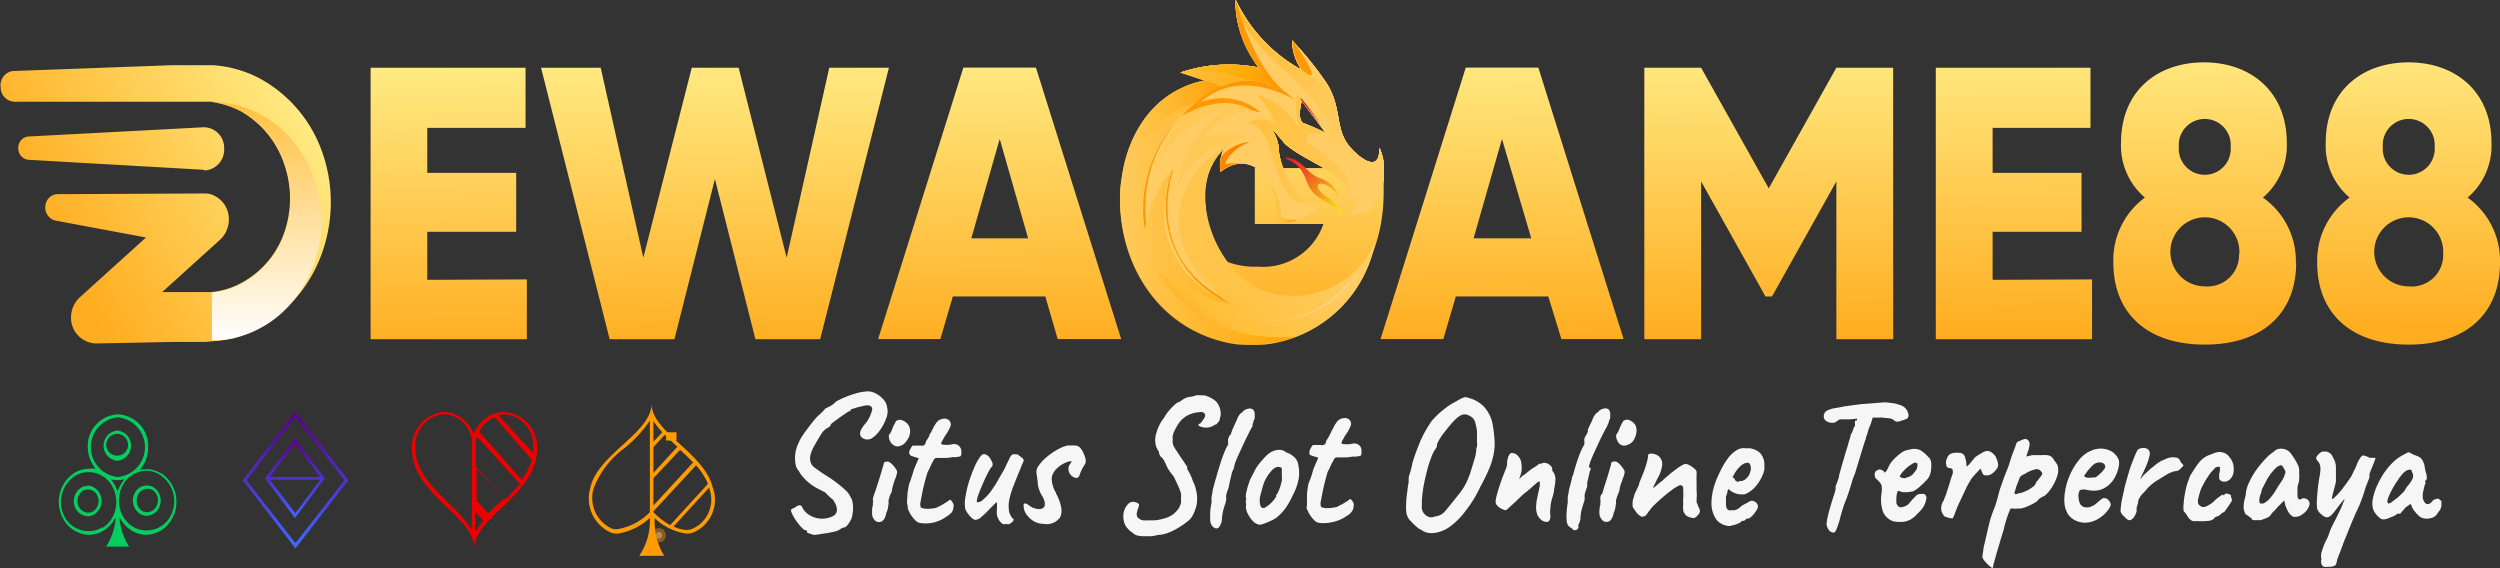 <svg xmlns="http://www.w3.org/2000/svg" xmlns:xlink="http://www.w3.org/1999/xlink" viewBox="0 0 176 40"><rect x="0" y="0" width="176" height="40" fill="#333333" stroke="none"/><defs/><defs><linearGradient id="b" x1="88.22" x2="87.91" y1="3.25" y2="23.61" data-name="New Gradient Swatch copy" gradientUnits="userSpaceOnUse"><stop offset="0" stop-color="#ffef8b"/><stop offset="1" stop-color="#ffad20"/></linearGradient><linearGradient id="f" x1="90.9" x2="94.69" y1="29.55" y2="26.34" gradientTransform="matrix(1 0 0 -1 0 41)" gradientUnits="userSpaceOnUse"><stop offset="0" stop-color="#ec2227"/><stop offset="1" stop-color="#f6eb0c"/></linearGradient><linearGradient id="a" x1="89.16" x2="77.24" y1="28.6" y2="16.11" data-name="New Gradient Swatch 2" gradientTransform="matrix(1 0 0 -1 0 41)" gradientUnits="userSpaceOnUse"><stop offset="0" stop-color="#ffcd64"/><stop offset=".63" stop-color="#ffbf38"/><stop offset="1" stop-color="#ff9804"/></linearGradient><linearGradient id="g" x1="88.34" x2="81.37" y1="25.92" y2="17" xlink:href="#a"/><linearGradient id="h" x1="95.77" x2="90.38" y1="22.27" y2="18.71" gradientTransform="matrix(1 0 0 -1 0 41)" gradientUnits="userSpaceOnUse"><stop offset="0" stop-color="#ffce68"/><stop offset=".43" stop-color="#f7d58f"/><stop offset="1" stop-color="#ffce68"/></linearGradient><linearGradient id="i" x1="78.84" x2="97.43" y1="12.13" y2="12.13" gradientUnits="userSpaceOnUse"><stop offset="0" stop-color="#ffca5b"/><stop offset=".63" stop-color="#ffa806"/><stop offset="1" stop-color="#ff9a04"/></linearGradient><linearGradient id="j" x1="79.92" x2="87.49" y1="30.26" y2="31.62" gradientTransform="matrix(1 0 0 -1 0 41)" gradientUnits="userSpaceOnUse"><stop offset="0" stop-color="#ffba28" stop-opacity="0"/><stop offset="1" stop-color="#ff9904"/></linearGradient><linearGradient id="k" x1="88.22" x2="98.19" y1="30.28" y2="30.28" xlink:href="#a"/><linearGradient id="l" x1="-2042.28" x2="8974.31" y1="-334.11" y2="1551.28" xlink:href="#a"/><linearGradient id="m" x1="794.36" x2="4830.13" y1="-46.11" y2="-460.22" xlink:href="#a"/><linearGradient id="n" x1="1629.06" x2="7913.94" y1="33.12" y2="33.12" xlink:href="#a"/><linearGradient id="o" x1="99.45" x2="77.64" y1="25.7" y2="38.81" xlink:href="#a"/><linearGradient id="p" x1="277.92" x2="2525.52" y1="84.78" y2="757.79" xlink:href="#a"/><linearGradient id="q" x1="88.92" x2="91.36" y1="14" y2="14" xlink:href="#a"/><linearGradient id="r" x1="91.88" x2="93.18" y1="33.71" y2="31.77" gradientTransform="matrix(1 0 0 -1 0 41)" gradientUnits="userSpaceOnUse"><stop offset="0" stop-color="#d62028"/><stop offset="1" stop-color="#fecd99"/></linearGradient><linearGradient id="s" x1="95.27" x2="83.07" y1="32.92" y2="34.28" xlink:href="#a"/><linearGradient id="t" x1="82.13" x2="89.45" y1="38.4" y2="33.78" gradientTransform="matrix(1 0 0 -1 0 41)" gradientUnits="userSpaceOnUse"><stop offset="0" stop-color="#ffc54c"/><stop offset=".68" stop-color="#ffab06"/><stop offset="1" stop-color="#ff9804"/></linearGradient><linearGradient id="u" x1="-443.01" x2="-16.58" y1="-209.38" y2="-20.1" gradientTransform="matrix(1 0 0 -1 0 41)" gradientUnits="userSpaceOnUse"><stop offset="0" stop-color="#ffc54c" stop-opacity="0"/><stop offset="1" stop-color="#ffc54c"/></linearGradient><linearGradient id="v" x1="100.81" x2="101.07" y1="2.05" y2="24.09" xlink:href="#b"/><linearGradient id="w" x1="22.25" x2="3.83" y1="6.19" y2="17.55" xlink:href="#b"/><linearGradient id="x" x1="18.77" x2="18.77" y1="7.17" y2="23.97" gradientUnits="userSpaceOnUse"><stop offset="0" stop-color="#ffc141"/><stop offset="1" stop-color="#fff"/></linearGradient><linearGradient id="c" x1="71.63" x2="71.63" y1="36.72" y2="36.84" gradientTransform="matrix(60.75 0 0 -71.95 -4330.8 2680.3)" gradientUnits="userSpaceOnUse"><stop offset="0" stop-color="#3f67ff"/><stop offset="1" stop-color="#5d0099"/></linearGradient><linearGradient id="y" x1="70.2" x2="70.2" y1="36.9" y2="37.03" gradientTransform="matrix(34.43 0 0 -41.97 -2395.89 1585.24)" xlink:href="#c"/><clipPath id="d"><path fill="none" d="M83.33 11.6h14.64v11.7H83.33z"/></clipPath><clipPath id="e"><path fill="none" d="M78.84 0h18.59v24.26H78.84z"/></clipPath></defs><g data-name="Layer 1"><g clip-path="url(#d)"><path fill="url(#b)" d="M97.41 11.83h-9.07v3.94h4.83a4.49 4.49 0 01-4.62 3A5.44 5.44 0 0182.87 13c0-3.47 2.27-5.92 5.32-5.92A5 5 0 0192.6 9.4l3.51-2.19a9.06 9.06 0 00-7.9-4.51c-5.32 0-9.48 4.56-9.48 10.28S82.81 23.2 88.5 23.2c5.06 0 8.91-3.66 8.91-9.69z"/></g><g fill-rule="evenodd" clip-path="url(#e)"><path fill="url(#f)" d="M90.46 11.1c1.21 0 1.55 1.15 2.4 1.42a2.14 2.14 0 011.41 1.38 1.86 1.86 0 00-.88-.86c-.79-.37-.81.27-.16.69 1.21.78 1.37 1.76 1.28 1.6-.73-1.4-1.93-1-2.49-2.5s-1.14-1.37-1.56-1.73z"/><path fill="url(#a)" d="M89.53 9.11c.35.22.77.89 1.07 1.13 1.25 1 2.84 1.49 4.11 2.7.38.63-.18 1.37.15 1.18a3.11 3.11 0 01.62-.28 6.12 6.12 0 01-.49 1.4 3.73 3.73 0 001.12-.38c.47.11 2-2.12 1-4.45 0 .82-.24 1-.53 1-.58 0-1.52-.93-1.82-1.42-.73-1.21-.35-2.55-1.38-4.15a23.88 23.88 0 00-2.42-3 3.77 3.77 0 00.66 2.07A10.9 10.9 0 0187 0c-.18 2.3 1.6 4.75 1.6 4.75a10.65 10.65 0 00-5.51.36l1.7.56c-8 1.6-8 15.26.64 18.14a8.46 8.46 0 003.93.36A8.94 8.94 0 0096.82 17a6.27 6.27 0 01-7.64 3.55c-3.75-1.25-5.86-7.46-3-10.07a3 3 0 00-.23 1.61c2.4-1.86 4.44 1.13 3.8 3.62a4.58 4.58 0 003.2-1.17 13.32 13.32 0 01-1.48-.67 10.07 10.07 0 01-1-1.78 4.86 4.86 0 01-.47-1.82 2.74 2.74 0 00-.47-1.16zm3.8.25a15.23 15.23 0 00-1.52-.67c-.56-.19-.17-1.58-.17-1.58z"/><path fill="url(#g)" d="M86.15 10.49a4.72 4.72 0 00-1.25 4.18 5.4 5.4 0 002 5.51A7.08 7.08 0 0183.81 17a6.32 6.32 0 006.66 4.69 8.22 8.22 0 01-3.66.5s5.81 2.58 9.7-4.54a6.63 6.63 0 00.31-.59 8.94 8.94 0 01-7.48 7.16 8.46 8.46 0 01-3.93-.36c-4.89-1.62-7-6.68-6.49-11.07A19.51 19.51 0 0182 10.15c1.75-1.15 4.15.34 4.15.34z"/><path fill="url(#h)" d="M88.28 22.52c2 .29 5.56 0 8.23-4.92a6.63 6.63 0 00.31-.59s-2.31 6.5-8.54 5.51z"/><path fill="url(#i)" d="M89.53 9.11c.35.22.77.89 1.07 1.13 1.25 1 2.84 1.49 4.11 2.7.38.63-.18 1.37.15 1.18a3.11 3.11 0 01.62-.28 6.12 6.12 0 01-.49 1.4 3.73 3.73 0 001.12-.38c.47.11 2-2.12 1-4.45 0 .82-.24 1-.53 1-.58 0-1.52-.93-1.82-1.43-.73-1.2-.35-2.54-1.38-4.14a23.88 23.88 0 00-2.42-3 3.77 3.77 0 00.66 2.07A10.9 10.9 0 0187 0c-.18 2.3 1.6 4.75 1.6 4.75a10.65 10.65 0 00-5.51.36l1.7.56c-8 1.6-8 15.26.64 18.14a8.56 8.56 0 005.8-.12c-7.31.62-9.86-4.75-9.86-4.75a12.46 12.46 0 005.47 2.5A7.08 7.08 0 0183.1 17a6.08 6.08 0 013.05-6.53 3 3 0 00-.23 1.61c2.4-1.86 4.44 1.13 3.8 3.62a4.58 4.58 0 003.2-1.17 13.32 13.32 0 01-1.48-.67 10.07 10.07 0 01-1-1.78 4.86 4.86 0 01-.44-1.81 2.74 2.74 0 00-.47-1.16zm3.8.25a15.23 15.23 0 00-1.52-.67c-.56-.19-.17-1.58-.17-1.58z"/><path fill="url(#j)" d="M80.06 9.14a6.9 6.9 0 014.71-3.47 3.91 3.91 0 011.92 1c.75.79-7.06-1.38-7.21 8.36a15.17 15.17 0 01.58-5.89z"/><path fill="url(#k)" d="M89.53 9.11c.35.22.77.89 1.07 1.13 1.25 1 2.84 1.49 4.11 2.7.38.63-.18 1.37.15 1.18a3.11 3.11 0 01.62-.28 6.12 6.12 0 01-.49 1.4 3.73 3.73 0 001.12-.38c.47.11 2-2.12 1-4.45 0 .82-.24 1-.53 1-.58 0-1.52-.93-1.82-1.43-.73-1.2-.35-2.54-1.38-4.14a23.88 23.88 0 00-2.42-3 3.77 3.77 0 00.66 2.07A10.9 10.9 0 0187 0c-.18 2.3 1.6 4.75 1.6 4.75a10.65 10.65 0 00-5.51.36 9.83 9.83 0 015.28.82 6 6 0 00-4.51 1.59h.09a9.3 9.3 0 00-3.36 8.63s.58-2.88 2-4.13c0 0-2.44 6.49 4.29 9.47A7.08 7.08 0 0183.1 17a6.08 6.08 0 013.05-6.53 3 3 0 00-.23 1.61c2.4-1.86 4.44 1.13 3.8 3.62a4.58 4.58 0 003.2-1.17 13.32 13.32 0 01-1.48-.67 10.07 10.07 0 01-1-1.78 4.86 4.86 0 01-.44-1.81 2.74 2.74 0 00-.47-1.16zm3.8.25a15.23 15.23 0 00-1.52-.67c-.56-.19-.17-1.58-.17-1.58z"/><path fill="url(#l)" d="M89.53 9.11c.35.22.77.89 1.07 1.13 1.25 1 2.84 1.49 4.11 2.7.38.63-.18 1.37.15 1.18a3.11 3.11 0 01.62-.28 6.12 6.12 0 01-.49 1.4 3.73 3.73 0 001.12-.38c.47.11 2-2.12 1-4.45 0 .82-.24 1-.53 1-.58 0-1.52-.93-1.82-1.43-.73-1.2-.35-2.54-1.38-4.14a23.88 23.88 0 00-2.42-3 3.77 3.77 0 00.66 2.07A10.9 10.9 0 0187 0c-.18 2.3 1.6 4.75 1.6 4.75a10.65 10.65 0 00-5.51.36 9.83 9.83 0 015.28.82 6 6 0 00-4.51 1.59h.09a9.3 9.3 0 00-3.36 8.63s.58-2.88 2-4.13c0 0-2.44 6.49 4.29 9.47A7.08 7.08 0 0183.1 17a6.08 6.08 0 013.05-6.53 3 3 0 00-.23 1.61c2.4-1.86 4.44 1.13 3.8 3.62a4.58 4.58 0 003.2-1.17 13.32 13.32 0 01-1.48-.67 10.07 10.07 0 01-1-1.78 4.86 4.86 0 01-.44-1.81 2.74 2.74 0 00-.47-1.16zm3.8.25a15.23 15.23 0 00-1.52-.67c-.56-.19-.17-1.58-.17-1.58z"/><path fill="url(#m)" d="M85.66 10.78A6 6 0 0083 16c.06 1.88 1.91 4.31 3.82 5.4-3.27-1.09-6.15-4.54-4.3-9.47-1.38 1.25-2 4.13-2 4.13a9.42 9.42 0 013-8.33 15.46 15.46 0 00-2 3.93 7.61 7.61 0 015.21-4.12A6.86 6.86 0 0082.92 13a6.06 6.06 0 013.43-3c-.24.22-.47.49-.69.78z"/><path fill="url(#n)" d="M89.53 9.11c.35.22.77.89 1.07 1.13 1.25 1 2.84 1.49 4.11 2.7.38.63-.18 1.37.15 1.18a3.11 3.11 0 01.62-.28 6.12 6.12 0 01-.49 1.4 3.73 3.73 0 001.12-.38c.47.11 2-2.12 1-4.45 0 .82-.24 1-.53 1-.58 0-1.52-.93-1.82-1.43-.73-1.2-.35-2.54-1.38-4.14a23.88 23.88 0 00-2.42-3 3.77 3.77 0 00.66 2.07A10.9 10.9 0 0187 0a7.28 7.28 0 001 3.86 13.9 13.9 0 001.7 2.26s-2.79-1.89-6.5 2.06c0 0 2.82-1.77 4.93-.41a4.09 4.09 0 00-3.38 2 4.75 4.75 0 013-.14 2.17 2.17 0 00-1.85 1.63 3.84 3.84 0 000 .83c2.4-1.86 4.44 1.13 3.8 3.62a4.58 4.58 0 003.2-1.17 13.32 13.32 0 01-1.48-.67 10.07 10.07 0 01-1-1.78 5.07 5.07 0 01-.42-1.82 2.74 2.74 0 00-.47-1.16zm3.8.25a15.23 15.23 0 00-1.52-.67c-.56-.19-.17-1.58-.17-1.58z"/><path fill="url(#o)" d="M89.53 9.11a2.74 2.74 0 01.47 1.16 5 5 0 00.37 1.73v.07a10.07 10.07 0 001 1.78 6.83 6.83 0 001.23.56c-1.54 0-2-.56-2.57-2-.68-1.88-.85-3.29-1.95-3.71-.07 0-.19 0-.18-.1s.12-.05.2-.08a2 2 0 011.68.16 7 7 0 00-1.28-2 5.11 5.11 0 013 2.41v-.05a5.68 5.68 0 01-.2-2.48c.7.87 1.37 1.78 2 2.73l-1.66-2.18s-.39 1.39.17 1.58a15.23 15.23 0 011.52.67s-1.39-.15-1.39.44 4 2.07 2.86 4.35c-.18 0 .26-.64-.09-1.21-1.27-1.21-2.86-1.68-4.11-2.7-.3-.24-.72-.91-1.07-1.13z"/><path fill="url(#p)" d="M92.08 15.16a4.13 4.13 0 01-2.36.56c.64-2.49-1.4-5.47-3.8-3.62a3.84 3.84 0 010-.83A2.76 2.76 0 0186 11c.39-.77 1.21-1.4 2.9-1.2a2 2 0 00-1.29 1 5.62 5.62 0 012.78 3.69 2.86 2.86 0 001.69.67z"/><path fill="#ff8400" d="M87.53 11.52a2.39 2.39 0 00-1.61.58 3.84 3.84 0 010-.83 1.09 1.09 0 010-.17A2.85 2.85 0 0188 10c-1.23.41-2 1.63-1.65 1.54a4.81 4.81 0 011.14 0z"/><path fill="url(#q)" d="M91.36 15.47a3 3 0 01-1.64.25 3.93 3.93 0 00-.8-3.48 4.28 4.28 0 011.25 2.89c.02.43 1.19.34 1.19.34z"/><path fill="url(#r)" d="M93.33 9.36a7.55 7.55 0 01-.47-.78 17.28 17.28 0 00-1.32-1.73l.1.26z"/><path fill="url(#s)" d="M95.93 11.49v.55a2.3 2.3 0 00-1.48-1.63c-1.5-.56-1.06-.54-.82-.64s-.09-1.11-.89-2.34C91.1 5 87.75 3.49 87 .11a11 11 0 004.61 4.81 5.62 5.62 0 00.5.35 4.16 4.16 0 011.68 1.4c.51 1.24.36 2.33 1 3.33.3.5 1.24 1.4 1.82 1.42.29 0 .57-.18.53-1 1 2.33-.54 4.56-1 4.45a5.79 5.79 0 01-.68.29 2.34 2.34 0 001.44-2.06 1.54 1.54 0 01-.46.63 2.06 2.06 0 00-.51-2.24z"/><path fill="#ff9804" d="M91 2.84s2.54 3.62.65 2.08A3.73 3.73 0 0191 2.84zM82.62 11.9s-2.15 5.71 3.15 8.88a8.36 8.36 0 001 .66A7.41 7.41 0 0182.52 12zM83.69 7.65a9.44 9.44 0 00-3 8c-.07.3-.11.49-.11.49a9.41 9.41 0 013.11-8.49z"/><path fill="#ff9804" d="M84.5 7.22a4.08 4.08 0 014.2.66c-.2 0-.4-.08-.6-.11-2.11-1.36-4.93.41-4.93.41.25-.26.49-.5.73-.71l.25-.22a5.88 5.88 0 013.6-1.58 3.46 3.46 0 011.92.45A13.9 13.9 0 0188 3.86 7.28 7.28 0 0187 0s1.11 4.57 3.48 6.48-2.48-2.43-5.98.74z"/><path fill="url(#t)" d="M87.78 5.67a10 10 0 00-4.71-.56 10.65 10.65 0 015.51-.36l1.12 1.37a3.46 3.46 0 00-1.92-.45z"/><path fill="url(#u)" d="M83 16a6 6 0 012.65-5.26 3.5 3.5 0 01.49-.29 4.72 4.72 0 00-1.25 4.18 5.4 5.4 0 002 5.51A7.08 7.08 0 0183.81 17 6.81 6.81 0 0086 20.33h-.65A7 7 0 0183 16.06z"/></g><path fill="url(#v)" d="M37.09 19.67v4.21h-11V4.77H37V9h-6.92v3.17h6.26v4.15h-6.26v3.38zm1-14.9h4.2l3 13.37L48.7 4.77H52l3.38 13.37 3-13.37h4.2l-4.84 19.11h-4.56L50.33 12.6l-2.85 11.28h-4.56zm35.5 16.1h-6.51l-.88 3h-4.38l6-19.11h5.11l6 19.11h-4.47zm-1.21-4.09l-2-7-2 7zM109 20.87h-6.51l-.88 3h-4.42l6-19.11h5.11l6 19.11h-4.38zm-1.2-4.09l-2.06-7-2 7zm25.48 7.1h-4V12.77l-4.53 8.1h-.46l-4.53-8.1v11.11h-4V4.77h4l4.76 8.49 4.76-8.49h4zm14-4.21v4.21h-11V4.77h10.89V9h-6.89v3.17h6.26v4.15h-6.26v3.38zm14.37-1.17c0 3.49-2.3 5.76-6.43 5.76s-6.44-2.27-6.44-5.76a5.46 5.46 0 012.22-4.59 4.8 4.8 0 01-1.68-3.85c0-3.71 2.61-5.67 5.84-5.67s5.83 2 5.83 5.67a4.8 4.8 0 01-1.68 3.85 5.46 5.46 0 012.32 4.59zm-4-.63a2.43 2.43 0 10-2.43 2.29 2.22 2.22 0 002.41-2.29zm-4.26-7.53a1.83 1.83 0 103.65 0 1.83 1.83 0 10-3.65 0zM176 18.5c0 3.49-2.3 5.76-6.43 5.76s-6.44-2.27-6.44-5.76a5.46 5.46 0 012.28-4.59 4.8 4.8 0 01-1.68-3.85c0-3.71 2.61-5.67 5.84-5.67s5.83 2 5.83 5.67a4.8 4.8 0 01-1.68 3.85A5.46 5.46 0 01176 18.5zm-4-.63a2.43 2.43 0 10-2.42 2.29 2.21 2.21 0 002.42-2.29zm-4.25-7.53a1.83 1.83 0 103.65 0 1.83 1.83 0 10-3.65 0z"/><path fill="url(#w)" d="M22.77 17.52a9.83 9.83 0 01-2.21 3.76 9.06 9.06 0 01-2.06 1.65 8.46 8.46 0 01-2 .87 8.1 8.1 0 01-1.2.2c-.28 0-.56.06-.84.07h-2.13l-5.59.11A1.81 1.81 0 015 22.41a1.93 1.93 0 01.62-1.48l4.66-4.21-6.37-1.19a.94.94 0 01-.71-1.08.89.89 0 01.8-.78l10.42-.05a1.43 1.43 0 01.46.07 1.83 1.83 0 011.23 1.76 1.93 1.93 0 01-.61 1.42l-.11.1-.51.46-3.46 3.13h3.46a5.51 5.51 0 002.12-.65 6.41 6.41 0 003-3.51 7.33 7.33 0 000-4.87 6.76 6.76 0 00-3-3.68 6 6 0 00-2.14-.69H1a1 1 0 01-.95-1A1 1 0 01.92 5l11.19-.41H15.01a8.32 8.32 0 013.14.86 9.45 9.45 0 014.44 5 10.62 10.62 0 01.18 7.07zM14.46 12a1.48 1.48 0 001.32-1.6 1.44 1.44 0 00-1.46-1.44L2 9.61a.78.78 0 00-.71.77.8.8 0 00.71.87l12.29.7z"/><path fill="url(#x)" d="M22.62 15.57a8.76 8.76 0 01-2.06 5.71 7.56 7.56 0 01-4.09 2.52 7.22 7.22 0 01-1.55.17v-3.38a5.51 5.51 0 002.12-.65 6.41 6.41 0 003-3.51 7.33 7.33 0 000-4.87 6.76 6.76 0 00-3-3.68 6 6 0 00-2.14-.69c4.27-.02 7.72 3.74 7.72 8.38z" style="mix-blend-mode:multiply"/><path fill="#f6f6f6" d="M57.29 37.66l-.48-.16a.12.12 0 000-.12.25.25 0 00-.18-.07 2.15 2.15 0 01-.37-.37 3.82 3.82 0 01-.34-.48 2.62 2.62 0 01-.19-.37c-.06-.13-.05-.22 0-.25l.23-.11a1.12 1.12 0 01.28-.16c.1 0 .19 0 .25.17a1.35 1.35 0 00.49.52 1.75 1.75 0 00.76.25 1.69 1.69 0 00.87-.16.51.51 0 00.31-.4 1 1 0 00-.18-.6.55.55 0 00-.1-.17l-.2-.17c-.08-.07-.2-.19-.35-.35l-.34-.17-.32-.17a3.37 3.37 0 01-.88-.72 1.88 1.88 0 01-.31-.44.9.9 0 01-.24-.54 2.37 2.37 0 010-.75 2.57 2.57 0 01.23-.71 3 3 0 01.26-.48c.13-.2.28-.4.44-.61s.31-.41.46-.58a2.74 2.74 0 01.36-.35l.31-.32a.08.08 0 01.08-.07 2 2 0 01.26-.13 1.45 1.45 0 00.45-.35 7 7 0 011.38-.57 3.71 3.71 0 01.89-.15 1.3 1.3 0 01.59.18 1.83 1.83 0 01.5.41 1 1 0 01.25.57 1.24 1.24 0 01-.08.76 3.49 3.49 0 01-.44.83 2.09 2.09 0 01-.59.57.62.62 0 01-.57 0 .37.37 0 01-.23-.37.73.73 0 01.07-.25 2.64 2.64 0 01.37-.51 2.59 2.59 0 00.41-.89.25.25 0 00-.22-.3.68.68 0 00-.28 0l-.44.1a3.31 3.31 0 00-.41.13c-.12 0-.17.07-.17.09s0 .08-.05.07a.5.5 0 00-.17.08l-.33.22-.38.27-.32.24a.59.59 0 00-.14.13c0 .1-.11.19-.28.27a1.31 1.31 0 00-.42.45c-.12.19-.27.44-.43.73a2.29 2.29 0 00-.29.66 1 1 0 000 .56.79.79 0 00.34.41 8.83 8.83 0 00.74.51 8.7 8.7 0 01.77.53 5.84 5.84 0 01.62.53 1.27 1.27 0 01.32.43 1.11 1.11 0 01.18.51 2.62 2.62 0 010 .56 3 3 0 01-.08.44 2.14 2.14 0 01-.26.45c-.12.16-.22.23-.32.22a.62.62 0 00-.2.1l-.15.09a1.62 1.62 0 01-.4.12 6.15 6.15 0 01-.69.12 5.36 5.36 0 01-.65.09zm4.25-1.09a.69.69 0 01-.14-.31 3 3 0 010-.42 1.06 1.06 0 01.06-.31.25.25 0 010-.16.14.14 0 000-.11.54.54 0 010-.19l.07-.25c.06-.14.12-.32.19-.54s.15-.46.22-.69.13-.43.18-.61l.09-.3c0-.11.06-.17.19-.18s.21 0 .35.14a1.49 1.49 0 01.33.39.36.36 0 01.07.28 2.39 2.39 0 01-.16.48 3 3 0 00-.11.35 2.21 2.21 0 00-.09.41c0 .07-.07.17-.12.29s-.08.25-.11.36a.89.89 0 000 .25l-.06.36a1.21 1.21 0 01-.1.29c-.07.36-.2.57-.38.63a.41.41 0 01-.48-.16zm1.31-5.28a.57.57 0 01-.2-.26.6.6 0 01-.07-.27.27.27 0 010-.14 1.15 1.15 0 00.22-.38 2.55 2.55 0 01.2-.44l.06-.11c0-.05.06-.08.09-.08a.4.4 0 01.41 0A.83.83 0 0164 30a.9.9 0 01.06.51 1.17 1.17 0 01-.26.56.81.81 0 01-.45.33.48.48 0 01-.5-.11zm1.88 5.52a.59.59 0 01-.29-.18 1.88 1.88 0 01-.28-.34A.94.94 0 0164 36l-.06-.11c-.06-.11 0-.14-.06-.35s0-.43 0-.69a4.9 4.9 0 01.09-.6c0-.14.1-.33.18-.58s.15-.46.2-.65l.33-.76-.48-.15a.24.24 0 01-.14-.1.28.28 0 01-.06-.13.72.72 0 01.11-.31c.07-.13.13-.2.16-.2h.54a.69.69 0 00.2 0l.09-.07a.26.26 0 00.07-.14c0-.1.08-.17.11-.23a2.65 2.65 0 00.14-.23c0-.12.1-.21.14-.29a2.65 2.65 0 01.17-.33c0-.06.08-.14.13-.23a1 1 0 01.18-.22.75.75 0 01.36-.15.48.48 0 01.43.12.6.6 0 01.11.25.58.58 0 01-.1.31 2.18 2.18 0 01-.22.4 3 3 0 00-.24.4c-.13.19-.15.3-.07.33a2 2 0 00.68 0 .53.53 0 01.5.08.56.56 0 01.19.36c0 .22 0 .34-.06.39a1.48 1.48 0 01-.56.06 2.49 2.49 0 01-.5.06h-.65a.27.27 0 00-.14.08.87.87 0 00-.09.17 1.19 1.19 0 00-.14.27c-.07.15-.15.32-.24.49-.12.37-.21.72-.29 1.06s-.14.68-.2 1a.65.65 0 000 .36c0 .08.14.12.31.14a1.68 1.68 0 00.38 0 1.61 1.61 0 00.43-.07l.28-.14a2.2 2.2 0 00.26-.15l.33-.21c0-.07.1-.06.17 0a1.14 1.14 0 01.17.3 1.48 1.48 0 01-.06.38q-.06.21-.45.45a2.54 2.54 0 01-1.09.45 2.49 2.49 0 01-.81-.01zm6.08.07a.21.21 0 01-.22 0 .91.91 0 01-.27-.28 1.27 1.27 0 01-.13-.32 2.12 2.12 0 010-.5v-.36c0-.07 0-.07-.11 0l-.4.4a5 5 0 01-.58.56.69.69 0 01-.44.22.45.45 0 01-.23-.12 1.59 1.59 0 01-.27-.3 1.53 1.53 0 01-.2-.33 2.23 2.23 0 010-.82 7.59 7.59 0 01.22-1 9.38 9.38 0 01.36-1 4 4 0 01.4-.78c.13-.2.24-.29.34-.28a.52.52 0 01.36.21 1.44 1.44 0 01.23.42.25.25 0 010 .16s0 .09-.1.15a5 5 0 00-.26.46c-.1.2-.2.41-.3.64s-.19.44-.27.65-.13.37-.16.51 0 .19 0 .19a.62.62 0 00.32-.09 4.22 4.22 0 00.36-.33 3.72 3.72 0 00.44-.56 6.16 6.16 0 00.4-.65l.34-.58a4.17 4.17 0 00.22-.45l.25-.51a.39.39 0 01.21-.21h.28a.44.44 0 01.17.12.77.77 0 01.19.14.27.27 0 01.11.16c0 .09-.09.22-.15.39l-.15.37c-.16.38-.3.75-.45 1.12a5.36 5.36 0 00-.3 1.11 2 2 0 000 .43.88.88 0 00.07.35 1.5 1.5 0 00.09.18.67.67 0 00.12.16c.08 0 .07.12 0 .2a1 1 0 01-.28.2.79.79 0 01-.21-.03zm2.67 0a1.45 1.45 0 01-.71-.19 1.68 1.68 0 01-.51-.48 1 1 0 01-.19-.54.3.3 0 010-.18.17.17 0 01.13-.05l.14.07a.88.88 0 01.17.12 1.12 1.12 0 00.42.18.69.69 0 00.41 0 .3.3 0 00.21-.23 1.39 1.39 0 000-.23 2.19 2.19 0 00-.12-.33 2.4 2.4 0 01-.37-.92c0-.3-.08-.6-.1-.89a.72.72 0 01.16-.42 3 3 0 01.38-.45 5 5 0 01.56-.45 5 5 0 01.62-.36 2.1 2.1 0 01.5-.17h.47a.58.58 0 01.33.1 1.27 1.27 0 01.31.47 1.42 1.42 0 01.15.56.54.54 0 01-.1.25 3.72 3.72 0 00-.19.34l-.09.2a1.8 1.8 0 01-.08.21.22.22 0 01-.26.15.57.57 0 01-.34-.21.6.6 0 01-.16-.42.51.51 0 01.11-.34.44.44 0 00.11-.2h-.08a1.06 1.06 0 00-.27.07 2.21 2.21 0 00-.4.21 2.17 2.17 0 00-.37.31 1.49 1.49 0 00-.2.31.85.85 0 00-.08.35 1.42 1.42 0 00.07.43 1.52 1.52 0 00.15.4l.08.14c0 .08.08.17.12.27.3.67.35 1.17.15 1.49a1.15 1.15 0 01-1.13.43zm6.21.59a.73.73 0 01-.25-.21 1.08 1.08 0 01-.32-.57 1.57 1.57 0 010-.68 1.3 1.3 0 01.32-.55.5.5 0 01.37-.13.71.71 0 01.38.16c0 .19-.1.36-.13.51a.54.54 0 000 .38.63.63 0 00.4.25 3.18 3.18 0 00.41 0h.42a2.9 2.9 0 00.44-.07l.3-.08a2 2 0 00.58-.29 1.9 1.9 0 00.4-.45 2 2 0 00.13-.33 1.65 1.65 0 000-.32 1.69 1.69 0 000-.35 3.38 3.38 0 00-.13-.37c-.06-.15-.15-.35-.28-.61a.82.82 0 00-.19-.32l-.32-.44c-.06-.14-.13-.3-.22-.48a1.05 1.05 0 00-.3-.39.86.86 0 01-.11-.25q0-.16-.09-.18c0-.09-.07-.16-.09-.22a1.54 1.54 0 010-1 2.93 2.93 0 01.54-1.07 2.75 2.75 0 01.33-.48 4 4 0 01.39-.41c.11-.11.19-.17.22-.17a1.25 1.25 0 00.28-.15 1.48 1.48 0 01.25-.16 2.1 2.1 0 01.35-.11h.12l.34-.1a.77.77 0 01.25 0h.29a2 2 0 01.84.43 1.29 1.29 0 01.32 1l-.09.37-.21.25s-.09 0-.19.08a1.15 1.15 0 01-.41.14 1.14 1.14 0 01-.65-.13v-.07c0-.07 0-.06.1-.07l.11-.12.15-.21c.11-.16.13-.28.08-.36a.31.31 0 00-.3-.13 2.32 2.32 0 00-.78.17 1.78 1.78 0 00-.69.53 3.74 3.74 0 00-.37.63 1.09 1.09 0 00-.13.49.91.91 0 010 .27 1 1 0 00.1.36c.26.41.47.72.62.94l.31.47v.07a.09.09 0 010 .05c0 .06.08.15.14.27s.11.22.15.32a.74.74 0 01.08.22l.12.27a1.35 1.35 0 01.11.34 3.12 3.12 0 01.09.46 2.39 2.39 0 010 .44 1.77 1.77 0 01-.07.4 3.3 3.3 0 01-.19.49 1.36 1.36 0 01-.28.4 4.52 4.52 0 01-.5.38 5.47 5.47 0 01-.71.41 3 3 0 01-.75.25c-.24 0-.47.08-.68.11h-.6a1.87 1.87 0 01-.49-.07 1 1 0 01-.31-.21zm5.87-.28a.55.55 0 01-.25-.2.73.73 0 01-.11-.4 4.71 4.71 0 010-.51c0-.22.05-.45.09-.68v-.06a.65.65 0 000-.17v-.18c0-.05 0-.05 0 0l.07-.35c0-.16.07-.33.11-.49s.08-.32.12-.44.06-.2.06-.22l.14-.46c.13-.44.25-.81.37-1.1a3.79 3.79 0 01.3-.63v-.2a1.22 1.22 0 010-.21.39.39 0 01.06-.11s0-.09.07-.14.07-.13.11-.22l.05-.15.18-.4.16-.35a1 1 0 01.14-.28.55.55 0 01.24-.22.45.45 0 01.23-.19.71.71 0 01.28-.07.33.33 0 01.26.1.44.44 0 01.09.29 2 2 0 010 .28.32.32 0 01-.09.2v.08a.48.48 0 01-.06.14 1.21 1.21 0 010 .14.22.22 0 01-.07.12s-.09.16-.19.37-.22.44-.35.72l-.37.8c-.12.26-.2.46-.25.6l-.06.2a.28.28 0 000 .08l-.07.18a.79.79 0 01-.08.16l-.19.82-.05.28-.11.3-.07.25a.85.85 0 000 .17.2.2 0 010 .13c0 .14-.08.34-.16.59a3.69 3.69 0 00-.14.84.88.88 0 01-.15.43.25.25 0 01-.31.16zm3.25-.27a.47.47 0 01-.25 0 2 2 0 01-.24-.13 1.74 1.74 0 01-.44-.56 1.17 1.17 0 01-.17-.55.62.62 0 000-.3c0-.05-.06-.08 0-.09s0 0 0-.07.07-.07 0-.15a1.18 1.18 0 01.05-.48 3.8 3.8 0 01.21-.7c0-.1.1-.23.17-.38l.26-.51a3 3 0 01.27-.38 5.63 5.63 0 01.48-.54 1.46 1.46 0 01.47-.32 1.07 1.07 0 01.49-.09.72.72 0 01.44.18 1.4 1.4 0 01.52.29.92.92 0 01.32.53 3.13 3.13 0 01.06.9 4 4 0 01-.45 1.32 5.49 5.49 0 01-.46.83 3.68 3.68 0 01-.53.6 2 2 0 01-.6.37 3.88 3.88 0 01-.6.23zm1-2a2.34 2.34 0 00.25-.46 4.47 4.47 0 00.18-.62 1.79 1.79 0 000-.36v-.39c0-.12 0-.18-.09-.19a.44.44 0 00-.32 0 .93.93 0 00-.38.32 2.57 2.57 0 00-.31.44 2.49 2.49 0 00-.21.49c-.06.19-.12.43-.2.73a1.37 1.37 0 000 .7.22.22 0 00.35.14 2.23 2.23 0 00.78-.79zm3 1.88a.59.59 0 01-.29-.18 1.88 1.88 0 01-.28-.34 1.26 1.26 0 01-.17-.32l-.06-.11c-.06-.11 0-.14 0-.35v-.69a5.21 5.21 0 01.08-.6c0-.14.1-.33.19-.58s.14-.46.2-.65l.33-.76-.49-.15a.33.33 0 01-.14-.1.36.36 0 010-.13.72.72 0 01.11-.31c.07-.13.12-.2.16-.2h.54a.61.61 0 00.19 0l.1-.07a.26.26 0 00.07-.14c0-.1.08-.17.11-.23s.08-.13.13-.23.11-.21.14-.29l.18-.33c0-.06.08-.14.13-.23a1 1 0 01.18-.22.67.67 0 01.36-.15.48.48 0 01.43.12.6.6 0 01.11.25.68.68 0 01-.1.31 2.18 2.18 0 01-.22.4 2.23 2.23 0 00-.24.4c-.13.19-.15.3-.07.33a2 2 0 00.67 0 .54.54 0 01.51.08.5.5 0 01.18.36c0 .22 0 .34-.06.39a1.41 1.41 0 01-.55.06 2.58 2.58 0 01-.5.06h-.65a.24.24 0 00-.14.08.87.87 0 00-.09.17 1.59 1.59 0 00-.15.27 3.65 3.65 0 01-.24.49c-.11.37-.2.72-.28 1.06s-.14.68-.2 1a.65.65 0 000 .36c0 .08.14.12.31.14a3 3 0 00.81-.08l.27-.14a1.73 1.73 0 00.27-.15l.33-.21c0-.07.09-.06.17 0a.88.88 0 01.16.3 1.48 1.48 0 01-.06.38 1 1 0 01-.44.45 2.59 2.59 0 01-1.09.45 2.49 2.49 0 01-.86.04zm7.12.45a4.69 4.69 0 01-.71-.67A1 1 0 0199 36a3.47 3.47 0 010-.65c0-.27.05-.54.08-.8a5.74 5.74 0 01.09-.6v-.29a1.27 1.27 0 01.09-.35 6.48 6.48 0 00.18-.73 13.65 13.65 0 01.47-1.32 6.63 6.63 0 01.44-.92c.14-.25.29-.48.43-.69a6.31 6.31 0 01.94-.89 4.81 4.81 0 01.81-.51A2.6 2.6 0 01103 28a.42.42 0 01.34 0 2.32 2.32 0 011.15.65 2.56 2.56 0 01.62 1.41 8.59 8.59 0 01.11 1 4.12 4.12 0 01-.07.93 5.27 5.27 0 01-.31 1 13 13 0 01-.62 1.27 8.47 8.47 0 01-1.07 1.74 5.07 5.07 0 01-1.15 1.13 2.42 2.42 0 01-1.11.4 1.23 1.23 0 01-.89-.27zm1-.87a2 2 0 00.46-.12 1.16 1.16 0 00.37-.3l.54-.66.53-.67a4.48 4.48 0 00.36-.57 6 6 0 00.29-.69c.09-.27.19-.61.31-1s.11-.46.13-.59 0-.24.06-.32a2.24 2.24 0 000-.37v-.7a2.75 2.75 0 00-.09-.51 1 1 0 00-.16-.4 1 1 0 00-.37-.25.56.56 0 00-.5 0 1.34 1.34 0 00-.37.27 4.25 4.25 0 00-.44.48c-.16.18-.3.37-.44.55a4.24 4.24 0 00-.33.5.85.85 0 00-.12.32.3.3 0 01-.06.2 2.27 2.27 0 00-.32.6 7.7 7.7 0 00-.32 1q-.14.54-.24 1.08c-.06.36-.1.69-.12 1v.35a1 1 0 000 .26 1.22 1.22 0 00.1.24.81.81 0 00.3.27.52.52 0 00.44.04zm7.94.36a.61.61 0 01-.35-.13 1 1 0 01-.28-.35 1.35 1.35 0 01-.1-.55 3.69 3.69 0 01.06-.56c.05-.24.11-.55.2-.92V34a.22.22 0 000-.11.46.46 0 00-.25.14c-.11.1-.24.2-.37.33s0 0-.08.06l-.09.08a.36.36 0 01-.09.08 3.45 3.45 0 00-.37.3l-.5.48-.46.42a1.53 1.53 0 01-.16.13.14.14 0 01-.09 0l-.19-.07a1.21 1.21 0 01-.31-.21.42.42 0 01-.15-.32 2.52 2.52 0 01.09-.48c.06-.23.15-.52.26-.84s.24-.65.38-1a1.07 1.07 0 00.08-.31c0-.14 0-.27.05-.39a.52.52 0 01.12-.29.28.28 0 01.09-.1.2.2 0 01.11 0 .46.46 0 01.23.06.72.72 0 01.21.19.89.89 0 01.2.5 1.94 1.94 0 010 .54 2.23 2.23 0 01-.13.43c0 .11-.07.16-.07.14a.72.72 0 00.14-.13 1.18 1.18 0 01.32-.25c.21-.18.37-.3.48-.38l.26-.16.16-.12a.42.42 0 01.12-.08.36.36 0 00.13 0 .32.32 0 01.18-.06.61.61 0 01.25.06.79.79 0 01.23.16.34.34 0 01.1.21.07.07 0 000 .06v.07a1.51 1.51 0 01.14.21 1 1 0 01.08.45 3.24 3.24 0 01-.09.62c0 .27-.11.54-.18.8a3.19 3.19 0 00-.09.65 1.59 1.59 0 000 .37.58.58 0 010 .2.42.42 0 01-.1.25.33.33 0 01-.16.06zm1.78.44a.57.57 0 01-.26-.2.74.74 0 01-.1-.4 3 3 0 010-.51 5.46 5.46 0 01.08-.68.15.15 0 010-.06 1.39 1.39 0 000-.17v-.18c0-.05 0-.05 0 0l.07-.35c0-.16.07-.33.11-.49l.11-.44c0-.13.06-.2.07-.22.06-.2.1-.36.13-.46.13-.44.25-.81.37-1.1a3.66 3.66 0 01.31-.63v-.2a1.06 1.06 0 010-.21.37.37 0 01.05-.11.7.7 0 01.08-.14l.11-.22v-.15l.18-.4a2.94 2.94 0 00.16-.35 1.11 1.11 0 01.15-.28.55.55 0 01.24-.22.41.41 0 01.23-.19.67.67 0 01.27-.07.31.31 0 01.26.1.44.44 0 01.09.29v.28a.5.5 0 01-.09.2v.08l-.06.14-.06.14a.33.33 0 01-.06.12s-.09.16-.2.37-.22.44-.35.72l-.37.8c-.11.26-.2.46-.24.6l-.06.2a.45.45 0 000 .08 1.34 1.34 0 01.13.13.84.84 0 01-.07.16l-.19.82v.28l-.11.3-.07.25a.85.85 0 000 .17v.13c0 .14-.09.34-.16.59a3.21 3.21 0 00-.14.84 1 1 0 01-.16.43.23.23 0 01-.44.22zm2.1-.62a.69.69 0 01-.14-.31 1.49 1.49 0 010-.42 1.06 1.06 0 01.06-.31.35.35 0 010-.16.15.15 0 000-.11.48.48 0 010-.19c0-.08 0-.17.08-.25s.12-.32.19-.54.15-.46.22-.69.13-.43.18-.61a2.29 2.29 0 00.08-.3c0-.11.07-.17.2-.18s.21 0 .35.14a1.66 1.66 0 01.32.39.33.33 0 01.08.28 2.39 2.39 0 01-.16.48c0 .08-.07.19-.12.35s-.07.3-.09.41-.07.17-.11.29-.08.25-.12.36a1.85 1.85 0 000 .25l-.06.36a1.21 1.21 0 01-.1.29c-.07.36-.2.57-.38.63a.41.41 0 01-.47-.15zm1.31-5.28a.57.57 0 01-.2-.26.81.81 0 01-.08-.27.37.37 0 010-.14 1.35 1.35 0 00.21-.38 3.62 3.62 0 01.2-.44.72.72 0 00.07-.11c0-.05.06-.08.09-.08a.38.38 0 01.4 0 .78.78 0 01.38.33.83.83 0 01.07.51 1.28 1.28 0 01-.2.56.8.8 0 01-.46.33.47.47 0 01-.47-.04zm5.17 5.19a1.22 1.22 0 01-.44-.12.71.71 0 01-.29-.4 2.15 2.15 0 010-.45 3.15 3.15 0 010-.44 2.69 2.69 0 000-.38v-.25q0-.19-.09-.24a.22.22 0 00-.22 0 3.29 3.29 0 00-.55.35c-.2.14-.4.31-.62.5s-.43.38-.65.6a6.41 6.41 0 00-.4.51c-.08.13-.17.2-.26.2a.19.19 0 01-.2 0 1.81 1.81 0 01-.23-.18c-.06-.07-.12-.16-.2-.27s-.12-.19-.14-.22a2.17 2.17 0 010-.38 1.61 1.61 0 01.1-.36c0-.12.09-.26.16-.42l.09-.19.1-.22c0-.12.08-.26.14-.42l.18-.45c.09-.23.15-.42.2-.59a4.28 4.28 0 00.12-.54.13.13 0 010-.08.1.1 0 01.07-.07.45.45 0 01.32 0 .75.75 0 01.36.16.74.74 0 01.24.61 2.47 2.47 0 01-.36 1c-.06.14-.12.27-.18.38a.68.68 0 00-.09.25l.33-.27a1.47 1.47 0 01.23-.18l.26-.24.45-.38.39-.3a2.89 2.89 0 01.34-.22.94.94 0 01.25-.11.71.71 0 01.3.09 2.27 2.27 0 01.32.22.5.5 0 01.18.23 1.15 1.15 0 010 .14v.15a4.31 4.31 0 000 .51v.59a2.17 2.17 0 010 .53v.16c0 .08 0 .12.05.18s0 .13.08.21a2 2 0 01.11.28.53.53 0 01-.17.34.67.67 0 01-.27.19zm2.62.56a1.25 1.25 0 01-1-.43 2 2 0 01-.36-1.29 4.19 4.19 0 01.16-1 6.47 6.47 0 01.44-1.1 5.15 5.15 0 01.6-1 2.16 2.16 0 01.65-.56 1.14 1.14 0 01.26-.09.84.84 0 01.27 0h.32a1.15 1.15 0 01.33.09 1 1 0 01.48.35 1.22 1.22 0 01.21.77 1.37 1.37 0 010 .28 1.67 1.67 0 01-.08.3 3.19 3.19 0 01-.48.83 2 2 0 01-.67.55.56.56 0 01-.19.07.58.58 0 01-.19 0 1.06 1.06 0 01-.45-.08 1.36 1.36 0 01-.37-.21l-.09-.09-.07.13c0 .17-.09.31-.11.42a1.75 1.75 0 000 .25v.33a.67.67 0 00.07.27.41.41 0 00.13.1.4.4 0 00.2 0h.2a.87.87 0 00.36-.18 1.29 1.29 0 01.3-.22l.28-.15.11-.06a.16.16 0 01.11-.05.43.43 0 01.33.1.37.37 0 01.16.31.55.55 0 01-.1.25 2.46 2.46 0 01-.25.34 1.36 1.36 0 01-.31.25H122.95c-.08.11-.15.16-.22.16h-.1a.59.59 0 01-.31.2 1.27 1.27 0 01-.46.13zm.63-3.18a.45.45 0 00.2 0l.17-.09a1 1 0 00.38-.58.66.66 0 00-.06-.54l-.06-.06h-.09a.64.64 0 00-.3.09 1.48 1.48 0 00-.32.27 2.58 2.58 0 00-.29.4l-.15.28a.16.16 0 01.15.08.51.51 0 00.09.16.23.23 0 00.29 0zm6.71-4.11a.8.8 0 01-.67-.13.44.44 0 01-.12-.4.5.5 0 01.17-.27 1.63 1.63 0 01.52-.19l.34-.06.41-.08.65-.09.54-.07.7-.05.85-.07h.25l.47.06a1.55 1.55 0 01.38.1.89.89 0 01.44.23.76.76 0 01.22.4.33.33 0 010 .24.29.29 0 01-.13.14l-.45.15a.47.47 0 01-.35 0 .53.53 0 00-.14-.11.6.6 0 00-.26-.09l-.59-.06a4.38 4.38 0 01-.59 0c-.17 0-.25 0-.25.07h-.72l-.59.06h-.76zm-.1 7.75a.4.4 0 01-.37-.23.74.74 0 01-.13-.39 3.47 3.47 0 01.11-.61c.06-.26.14-.53.22-.8s.15-.49.21-.65l.1-.37a2 2 0 010-.22 2.26 2.26 0 00.11-.28 2.61 2.61 0 00.13-.43c0-.07.05-.21.1-.4s.12-.43.2-.7.15-.52.23-.77.14-.48.2-.67.09-.32.1-.39a1.05 1.05 0 00.15-.3l.06-.2a.16.16 0 00.08-.14.83.83 0 000-.13.14.14 0 010-.11.12.12 0 000-.09h.13l.06-.45h1.08c0 .11 0 .24-.07.39a2.89 2.89 0 01-.23.62 4.41 4.41 0 01-.14.47.72.72 0 00-.07.28 1.3 1.3 0 00-.1.26l-.18.58-.21.69-.18.59c-.05.18-.08.28-.1.33a3.77 3.77 0 00-.22.62c-.08.27-.2.64-.36 1.1a6.17 6.17 0 00-.24.64c-.09.28-.16.53-.22.76a4.94 4.94 0 01-.24.74.58.58 0 01-.18.27.64.64 0 01-.02 0zm4.12-.82a1.19 1.19 0 01-.66-.68 2.78 2.78 0 01-.09-1.27 1.63 1.63 0 000-.55.71.71 0 00-.18-.27 1.27 1.27 0 00-.17-.17c-.09-.09-.13-.15-.12-.2a.55.55 0 010-.23.3.3 0 01.08-.15.76.76 0 00.18-.09.2.2 0 01.14 0 .45.45 0 01.15.07c.07 0 .1.08.1.12s.08 0 .15-.08.14-.26.23-.44a1.85 1.85 0 01.3-.39 3.92 3.92 0 01.37-.34 3.43 3.43 0 01.32-.23l.23-.08.37-.08a1.09 1.09 0 01.29 0 .83.83 0 01.46.2 2.1 2.1 0 01.37.34.6.6 0 01.22.36 2.11 2.11 0 010 .51 1.24 1.24 0 01-.1.45 1.05 1.05 0 01-.25.36 7 7 0 01-.48.46 2.46 2.46 0 01-.44.3l-.38.06h-.3a1.26 1.26 0 01-.26-.06.09.09 0 00-.14 0 1.19 1.19 0 00-.09.45.67.67 0 000 .25.46.46 0 000 .16.62.62 0 00.17.23.39.39 0 00.31 0 .79.79 0 00.47-.31 4 4 0 01.43-.46.27.27 0 01.21-.12.9.9 0 01.39 0 .32.32 0 01.13.29 1.64 1.64 0 01-.2.58 1.26 1.26 0 01-.2.27l-.35.36a2.24 2.24 0 01-.31.25 1.3 1.3 0 01-.71.2 1.82 1.82 0 01-.63-.06zm.89-3l.31-.11a.74.74 0 00.25-.17 2.08 2.08 0 00.27-.36.9.9 0 00.06-.25v-.13a.2.2 0 00-.21-.07.71.71 0 00-.25.14 1 1 0 00-.23.16 2.57 2.57 0 00-.29.28 1.27 1.27 0 00-.22.28q-.08.12 0 .15l.14.06zm3.3 2.8a.27.27 0 01-.15 0l-.23-.07a.49.49 0 01-.14-.06 1.46 1.46 0 01-.13-.19.71.71 0 01-.09-.38 1 1 0 01.2-.57c0-.08.08-.22.14-.39s.11-.36.18-.56.11-.38.16-.53.09-.27.12-.33a.66.66 0 000-.33.24.24 0 00-.21-.11.23.23 0 01-.19-.09.64.64 0 01-.06-.33.8.8 0 01.09-.32.52.52 0 01.18-.23.87.87 0 01.31-.1 2.32 2.32 0 01.37 0 .37.37 0 01.25.09.4.4 0 01.14.23 2.22 2.22 0 01.09.37c0 .12 0 .21.05.27a2.67 2.67 0 00.27-.29c.1-.13.21-.25.31-.37a5.39 5.39 0 01.46-.29 1 1 0 01.39-.15.58.58 0 01.32.13 1 1 0 01.25.25 1.88 1.88 0 01.17.47.48.48 0 01-.08.42 1.37 1.37 0 01-.34.34.65.65 0 01-.54.1c-.05 0-.1-.08-.15-.2a1.31 1.31 0 01-.09-.25l-.1.07-.25.27-.26.29a5.84 5.84 0 00-.43.75l-.54 1.15c-.1.22-.18.43-.25.63s-.14.34-.21.36zm2.87 3.53a1.64 1.64 0 01-.26-.2 2.42 2.42 0 01-.31-.33.6.6 0 01-.14-.26 3.8 3.8 0 01.06-.42c0-.22.09-.49.16-.81s.15-.65.23-1 .17-.62.26-.87l.17-.44c.09-.25.18-.56.27-.92s.15-.49.25-.78.21-.58.33-.87.2-.56.27-.79.16-.46.25-.69.13-.37.14-.4a.27.27 0 01.14-.14l.24-.1.15-.06c.15-.05.27 0 .38.19a.57.57 0 010 .33 1.78 1.78 0 01-.13.44l-.08.26.43-.1H143.76a1.06 1.06 0 01.26 0 .66.66 0 01.41.12 1 1 0 01.2.28 1 1 0 01.14.18.43.43 0 01.1.22 1.19 1.19 0 010 .52 3.36 3.36 0 01-.23.62 3.52 3.52 0 01-.35.56 2 2 0 01-.38.39c-.08 0-.19.09-.32.17s-.09.12-.24.23a4 4 0 01-.55.29 2.5 2.5 0 01-.55.18h-.24a.55.55 0 01-.24 0h-.18-.05s-.06.16-.17.42a9.31 9.31 0 00-.32 1.1c-.16.51-.28.93-.38 1.26s-.17.58-.22.77-.09.31-.12.4a.37.37 0 01-.06.25zm1.56-5.26c0 .06.11.07.25 0a2 2 0 00.5-.15 2.43 2.43 0 00.5-.29.54.54 0 00.26-.34c.18-.22.3-.38.38-.49s.06-.18 0-.24a.39.39 0 00-.38-.2 2.15 2.15 0 00-.78.33 1.24 1.24 0 00-.27.14.41.41 0 00-.12.18l-.15.38a3.4 3.4 0 00-.14.44.39.39 0 00-.05.24zm5.86 1.8a1.79 1.79 0 01-.77.25 1.56 1.56 0 01-.75-.12 1.33 1.33 0 01-.57-.45 2 2 0 01-.23-.55 2.94 2.94 0 010-1 4.41 4.41 0 01.35-1.22 4.31 4.31 0 01.67-1.1 2.13 2.13 0 01.87-.64 1.46 1.46 0 01.34-.1 1.55 1.55 0 011 .14 1 1 0 01.32.25 1 1 0 01.25.41 1 1 0 010 .38 2.57 2.57 0 01-.34.91 1.8 1.8 0 01-.8.72 1.53 1.53 0 01-.48.12 2.56 2.56 0 01-.76-.08c-.19 0-.32 0-.38.07a.9.9 0 00-.08.51 1.62 1.62 0 00.1.42.53.53 0 00.3.24.9.9 0 00.4 0l.3-.14.19-.15.18-.16.15-.11a.25.25 0 01.12-.07h.12a.42.42 0 01.26.15.7.7 0 01.15.28.65.65 0 01-.12.3 2.2 2.2 0 01-.32.39 2.61 2.61 0 01-.47.35zm-.16-2.94a1.25 1.25 0 00.25-.19 2.2 2.2 0 00.3-.31.45.45 0 00.13-.25.3.3 0 00-.17-.25.58.58 0 00-.46 0 .54.54 0 00-.23.14 3.38 3.38 0 00-.26.27 2.64 2.64 0 00-.23.29 1.8 1.8 0 00-.14.22.37.37 0 00.2.1 1 1 0 00.32 0 1.28 1.28 0 00.29-.02zm2.09 2.84l-.23-.23a.47.47 0 01-.09-.41 4.86 4.86 0 01.09-.65q.06-.28.15-.66c0-.1.06-.28.13-.54s.15-.53.24-.83.2-.58.31-.85a4.58 4.58 0 01.27-.6.58.58 0 01.4-.13.46.46 0 01.35.11.43.43 0 01.09.41 4 4 0 01-.33.94 3.11 3.11 0 01-.15.33c-.06.12-.1.22-.13.29s0 .11 0 .1a1.12 1.12 0 01.26-.33l.41-.38.41-.33a2.38 2.38 0 01.27-.18.76.76 0 01.22-.11l.18-.08a1.13 1.13 0 01.61-.11c.22 0 .35.1.4.23a.35.35 0 00.15.21l.06.08c.06.08-.06.15-.17.26a.5.5 0 01-.35.19.77.77 0 00-.28.07 2.21 2.21 0 00-.29.13l-.83.51a3.31 3.31 0 00-.75.69l-.18.19a1 1 0 00-.2.27.74.74 0 00-.12.29c0 .15-.07.29-.1.43a1.35 1.35 0 000 .24 1.19 1.19 0 01-.16.37.66.66 0 01-.28.26c-.12.02-.23-.04-.36-.18zm5.19.25h-.4a.51.51 0 01-.18-.08l-.16-.15a1.59 1.59 0 00-.17-.27 2 2 0 00-.17-.21 2.18 2.18 0 010-.54 5.22 5.22 0 01.1-.74 5 5 0 01.17-.7l.12-.32a1 1 0 01.15-.32c.1-.16.21-.34.34-.52a2.33 2.33 0 01.31-.4 1 1 0 01.26-.22 1.21 1.21 0 01.31-.17l.36-.14a1.13 1.13 0 01.41-.09 1 1 0 01.36.08.73.73 0 01.33.28 1.19 1.19 0 01.28.56 1.57 1.57 0 010 .57.8.8 0 01-.24.43.57.57 0 01-.39.17.4.4 0 01-.36-.18.35.35 0 010-.18.55.55 0 010-.21 1.56 1.56 0 00.05-.33c0-.1 0-.15-.11-.15a.38.38 0 00-.26.1l-.29.32c-.05.08-.13.18-.21.31a3.5 3.5 0 00-.26.43 4.93 4.93 0 00-.23.46c-.09.29-.15.52-.19.69s0 .07 0 .1a.3.3 0 000 .1.29.29 0 00.17.25.35.35 0 00.23.08 1 1 0 00.35-.14 1.59 1.59 0 00.37-.27 2.64 2.64 0 01.37-.31l.21-.15h.08v.06l.08-.06a.16.16 0 01.18-.08.43.43 0 01.2.07c.06 0 .09.07.09.09a.23.23 0 00.05.2.5.5 0 010 .14.47.47 0 01-.08.14l-.17.26c-.08.11-.18.26-.31.43a.11.11 0 00-.09 0l-.09.09-.18.14a.34.34 0 01-.14.05l-.12.06a.07.07 0 00-.05.07.69.69 0 01-.43.18 4.63 4.63 0 01-.65.02zm4.36-.08a.65.65 0 01-.25 0 .79.79 0 01-.28 0c-.07 0-.11 0-.11-.07a.05.05 0 00-.06-.06 1.88 1.88 0 00-.38-.28 1.15 1.15 0 01-.14-.43 2.74 2.74 0 01.14-.86 2.37 2.37 0 01.22-.89 5.66 5.66 0 01.52-.92 7.61 7.61 0 01.65-.79 3.19 3.19 0 01.61-.52.59.59 0 01.45-.2.83.83 0 01.5.12.91.91 0 01.27.26c.09.13.19.27.28.42s.15.27.2.38.05.19.07.26a1.93 1.93 0 010 .27 2.94 2.94 0 010 .48c0 .15-.08.31-.11.48a2.63 2.63 0 000 .49.53.53 0 00.05.36c.06.07.14.07.24 0a.35.35 0 01.3 0 .4.4 0 01.23.21.47.47 0 01-.05.39.94.94 0 01-.23.33 1.52 1.52 0 01-.35.26.87.87 0 01-.37.09.39.39 0 01-.27-.11 1 1 0 01-.24-.31 2.41 2.41 0 01-.18-.43l-.07-.31-.44.44c-.1.12-.2.23-.31.34a1.1 1.1 0 00-.18.21.51.51 0 01-.24.21 4 4 0 01-.47.18zm.33-1.26a1.52 1.52 0 00.35-.32 4.85 4.85 0 00.3-.41c.09-.16.2-.32.31-.5a4.11 4.11 0 00.3-.48 2.7 2.7 0 00.14-.4c0-.09-.08-.2-.14-.31s-.11-.17-.17-.18a.67.67 0 00-.4.23 3.39 3.39 0 00-.51.64 1 1 0 00-.12.21l-.14.27a1.56 1.56 0 00-.09.17 1.13 1.13 0 00-.11.24c0 .13-.08.26-.11.39a1.31 1.31 0 00-.05.27 1.28 1.28 0 000 .17.13.13 0 00.11.11.42.42 0 00.33-.1zm4.08 4.54a.35.35 0 01-.15-.18.61.61 0 010-.34.92.92 0 010-.46 5.13 5.13 0 01.29-.79 3.36 3.36 0 00.23-.5 4.12 4.12 0 01.23-.58l.21-.41c.1-.2.22-.43.34-.69a7.76 7.76 0 00.34-.84c-.2.24-.38.46-.53.66a3.92 3.92 0 01-.4.49.47.47 0 01-.37.17 1 1 0 01-.37-.23.78.78 0 01-.28-.41 4 4 0 010-.73 13.3 13.3 0 01.15-1.36 3.81 3.81 0 00.09-.69.94.94 0 00-.07-.36 1.07 1.07 0 00-.15-.22.23.23 0 010-.34 1 1 0 01.3-.27.89.89 0 01.41 0 .61.61 0 01.31.23l.19.37a1.39 1.39 0 01.1.57v.95c-.08.32-.16.6-.22.84s-.08.36 0 .36a5.52 5.52 0 00.42-.41 5.77 5.77 0 00.38-.48q.21-.27.51-.72l.21-.44a2.35 2.35 0 00.19-.43 1.8 1.8 0 01.19-.36.59.59 0 01.17-.21.28.28 0 01.17 0l.21.08c.07 0 .1.06.1.07H167.12c.07 0 .11 0 .11.05a.92.92 0 01-.07.19q-.06.18-.15.39c-.06.14-.11.26-.15.37s-.06.17-.05.19 0 .08 0 .19l-.14.37-.14.35a8.63 8.63 0 01-.28.86 7.05 7.05 0 01-.37.85l-.21.49c-.1.22-.18.44-.27.65s-.15.38-.2.5l-.14.33-.19.51c-.07.19-.13.36-.2.52l-.14.38a1 1 0 01-.11.37.78.78 0 01-.49.11s-.28.03-.35-.01zm4.3-3.33a.37.37 0 01-.33-.09 1.44 1.44 0 01-.32-.33.87.87 0 01-.18-.36 1.56 1.56 0 010-.67 4 4 0 01.27-.86 6.56 6.56 0 01.48-.9 5.07 5.07 0 01.65-.79 2.94 2.94 0 01.79-.56l.25-.14a.19.19 0 01.15 0l.25.14.35.13a.7.7 0 01.3.27 1.56 1.56 0 01.15.39c0 .14.06.28.08.45a1.16 1.16 0 01.08.43.27.27 0 01-.08.15c-.06.09-.08.13 0 .13a.7.7 0 01-.06.19 4.2 4.2 0 00-.13.54 1.18 1.18 0 000 .46c.07.19.16.31.26.34s.26 0 .43-.24a.66.66 0 01.31-.13c.11 0 .16 0 .16.07a.22.22 0 00.13.06v.13a1.57 1.57 0 010 .28 1.18 1.18 0 01-.1.27c-.12.13-.18.22-.18.26l-.18.18a1 1 0 01-.55.15.79.79 0 01-.52-.15A1.93 1.93 0 01170 36a1.11 1.11 0 01-.23-.4l-.06-.13-.35.25-.19.22-.11.12a.39.39 0 01-.08.1.18.18 0 01-.09 0h-.12s-.06.08-.17.13a3.17 3.17 0 01-.37.16 1.29 1.29 0 01-.35.11zm.48-1.2l.33-.25a3.11 3.11 0 00.33-.29l.23-.23a1.18 1.18 0 00.11-.18 1 1 0 01.15-.21 2 2 0 00.35-.54.5.5 0 00-.06-.44c0-.1-.07-.15-.12-.16a.64.64 0 00-.3.09 1.42 1.42 0 00-.32.3c-.11.14-.22.3-.34.48a4.8 4.8 0 00-.32.54 4.43 4.43 0 00-.24.5 1 1 0 00-.09.35.22.22 0 00.06.13.52.52 0 00.23-.09z"/><ellipse cx="46.39" cy="37.68" fill="#fff" stroke="#ff9c04" stroke-miterlimit="10" stroke-width=".53" opacity=".4" rx=".22" ry=".24" style="isolation:isolate"/><path fill="#fff" stroke="#ff9c04" stroke-miterlimit="10" stroke-width=".53" d="M47.16 30.7h.1v-.11h0v.11h.1v.05h-.1v.11h0v-.11h-.1z"/><path fill="#ff9c04" fill-rule="evenodd" d="M48.73 37.24a1.23 1.23 0 01-.39.07 2.18 2.18 0 01-.92-.25l2.52-2.75v.1a2.24 2.24 0 01-1.23 2.83zM46 36.06V36l3-3.24a4.51 4.51 0 01.84 1.3l-2.66 2.91a5.25 5.25 0 01-.92-.66zm-.46.2a4.13 4.13 0 01-2.13 1 1.06 1.06 0 01-.37-.06 2.37 2.37 0 01-1.24-2.84 6.36 6.36 0 012.2-2.84 9 9 0 001.75-1.91v6.45zM46 31.1v-1.47a5 5 0 00.63.8zm1.69.35L46 33.29v-1.81l.8-.87c.28.28.58.56.89.84zm1.12 1.09L46 35.59v-1.92l1.88-2c.32.29.64.59.93.91zm1.37 1.8c-.57-2.45-4.31-3.91-4.31-5.92 0 2.06-3.8 3.55-4.31 5.92A2.63 2.63 0 0043 37.49a1.21 1.21 0 00.46.08 4.31 4.31 0 002.29-1.11 4.38 4.38 0 01-.75 2.67h1.76a4.57 4.57 0 01-.67-2.65 4.11 4.11 0 002.24 1.09 1.26 1.26 0 00.47-.08 2.51 2.51 0 001.39-3.15z"/><g fill="#03ce5f" fill-rule="evenodd"><path d="M12 36.34a1.91 1.91 0 01-1.67 1 1.78 1.78 0 01-1-.28 2.06 2.06 0 01-.89-1.27 2.27 2.27 0 01.19-1.6 1.9 1.9 0 011.67-1.05 1.81 1.81 0 01.95.28 2.22 2.22 0 01.75 2.92m-4.78.77a1.78 1.78 0 01-1 .28 1.91 1.91 0 01-1.67-1 2.21 2.21 0 01.71-2.87 1.81 1.81 0 011-.28 1.9 1.9 0 011.67 1.05 2.27 2.27 0 01.19 1.6 2.06 2.06 0 01-.89 1.27m1.07-7.78a2.11 2.11 0 010 4.2 2.11 2.11 0 010-4.2m0 5.35a2.22 2.22 0 00-.52-1 1.76 1.76 0 001 0 2.1 2.1 0 00-.32.46 2.16 2.16 0 00-.21.55m3.1-1.4a2 2 0 00-1-.31 2.18 2.18 0 00-.52.07 2.42 2.42 0 00.6-1.61 2.23 2.23 0 00-2.13-2.32 2.23 2.23 0 00-2.12 2.32A2.42 2.42 0 006.73 33a2.18 2.18 0 00-.52 0 2 2 0 00-1 .31 2.43 2.43 0 00-.78 3.17 2.1 2.1 0 001.84 1.17 2 2 0 001.06-.32 2.31 2.31 0 00.82-.93 4.31 4.31 0 01-.68 2.08h1.62a4.31 4.31 0 01-.68-2.08 2.31 2.31 0 00.82.93 2 2 0 001.06.32 2.1 2.1 0 001.84-1.17 2.43 2.43 0 00-.78-3.17"/><path d="M8.26 30.54a.8.8 0 01.76.83.77.77 0 11-.76-.83m0 1.9a1.07 1.07 0 000-2.13 1.07 1.07 0 000 2.13M11 35.66a.73.73 0 01-1 .31.89.89 0 01-.28-1.14.73.73 0 011.05-.31.87.87 0 01.23 1.14m-.17-1.34a.94.94 0 00-1.34.39 1.12 1.12 0 00.36 1.46.93.93 0 00.49.14 1 1 0 00.84-.53 1.13 1.13 0 00-.35-1.46M6.56 36a.73.73 0 01-1-.31.88.88 0 01.28-1.14.73.73 0 011 .31.89.89 0 01-.28 1.14m-.39-1.79a.87.87 0 00-.49.14 1.13 1.13 0 00-.35 1.46 1 1 0 00.85.53.9.9 0 00.48-.14A1.12 1.12 0 007 34.71a1 1 0 00-.85-.53"/></g><g fill-rule="evenodd"><path fill="url(#c)" d="M20.8 29l-3.71 4.81 3.71 4.8 3.72-4.8zm-3.45 4.81l3.45-4.46 3.45 4.46-3.45 4.42z" data-name="Fill-1"/><path fill="url(#y)" d="M19 33.78h3.53l-1.73 2.35zm3.53-.21H19l1.76-2.35zm-1.77-2.7l-2.1 2.8 2.1 2.8 2.11-2.8z"/></g><path fill="#ed0000" fill-rule="evenodd" d="M35.49 35.13l-2-2.28V31l.1-.25 3 3.31a11.37 11.37 0 01-1 1.07m-1.23 1l-.81-.9V33l1.91 2.1-.21.2c-.31.28-.61.56-.89.84m-.91 1.25V36l.58.67a5.14 5.14 0 00-.58.79m-1.81-2c-1.18-1.14-2.4-2.32-2.4-3.94a2.22 2.22 0 012-2.36 2.05 2.05 0 011.88 1.43l.1.28v6.44a9.06 9.06 0 00-1.62-1.85m3.24-6.09l2.59 3a4.21 4.21 0 01-.71 1.4l-2.98-3.37a2 2 0 011-1m2.79 2a2.63 2.63 0 010 .49l-2.44-2.66a1.61 1.61 0 01.44-.06 2.15 2.15 0 012 2.23M35.46 29a2.31 2.31 0 00-2.11 1.59A2.31 2.31 0 0031.24 29 2.48 2.48 0 0029 31.6c0 3.2 4.4 4.75 4.4 7 0-2.23 4.41-3.78 4.41-7a2.48 2.48 0 00-2.35-2.6" data-name="Fill-1"/></g></svg>